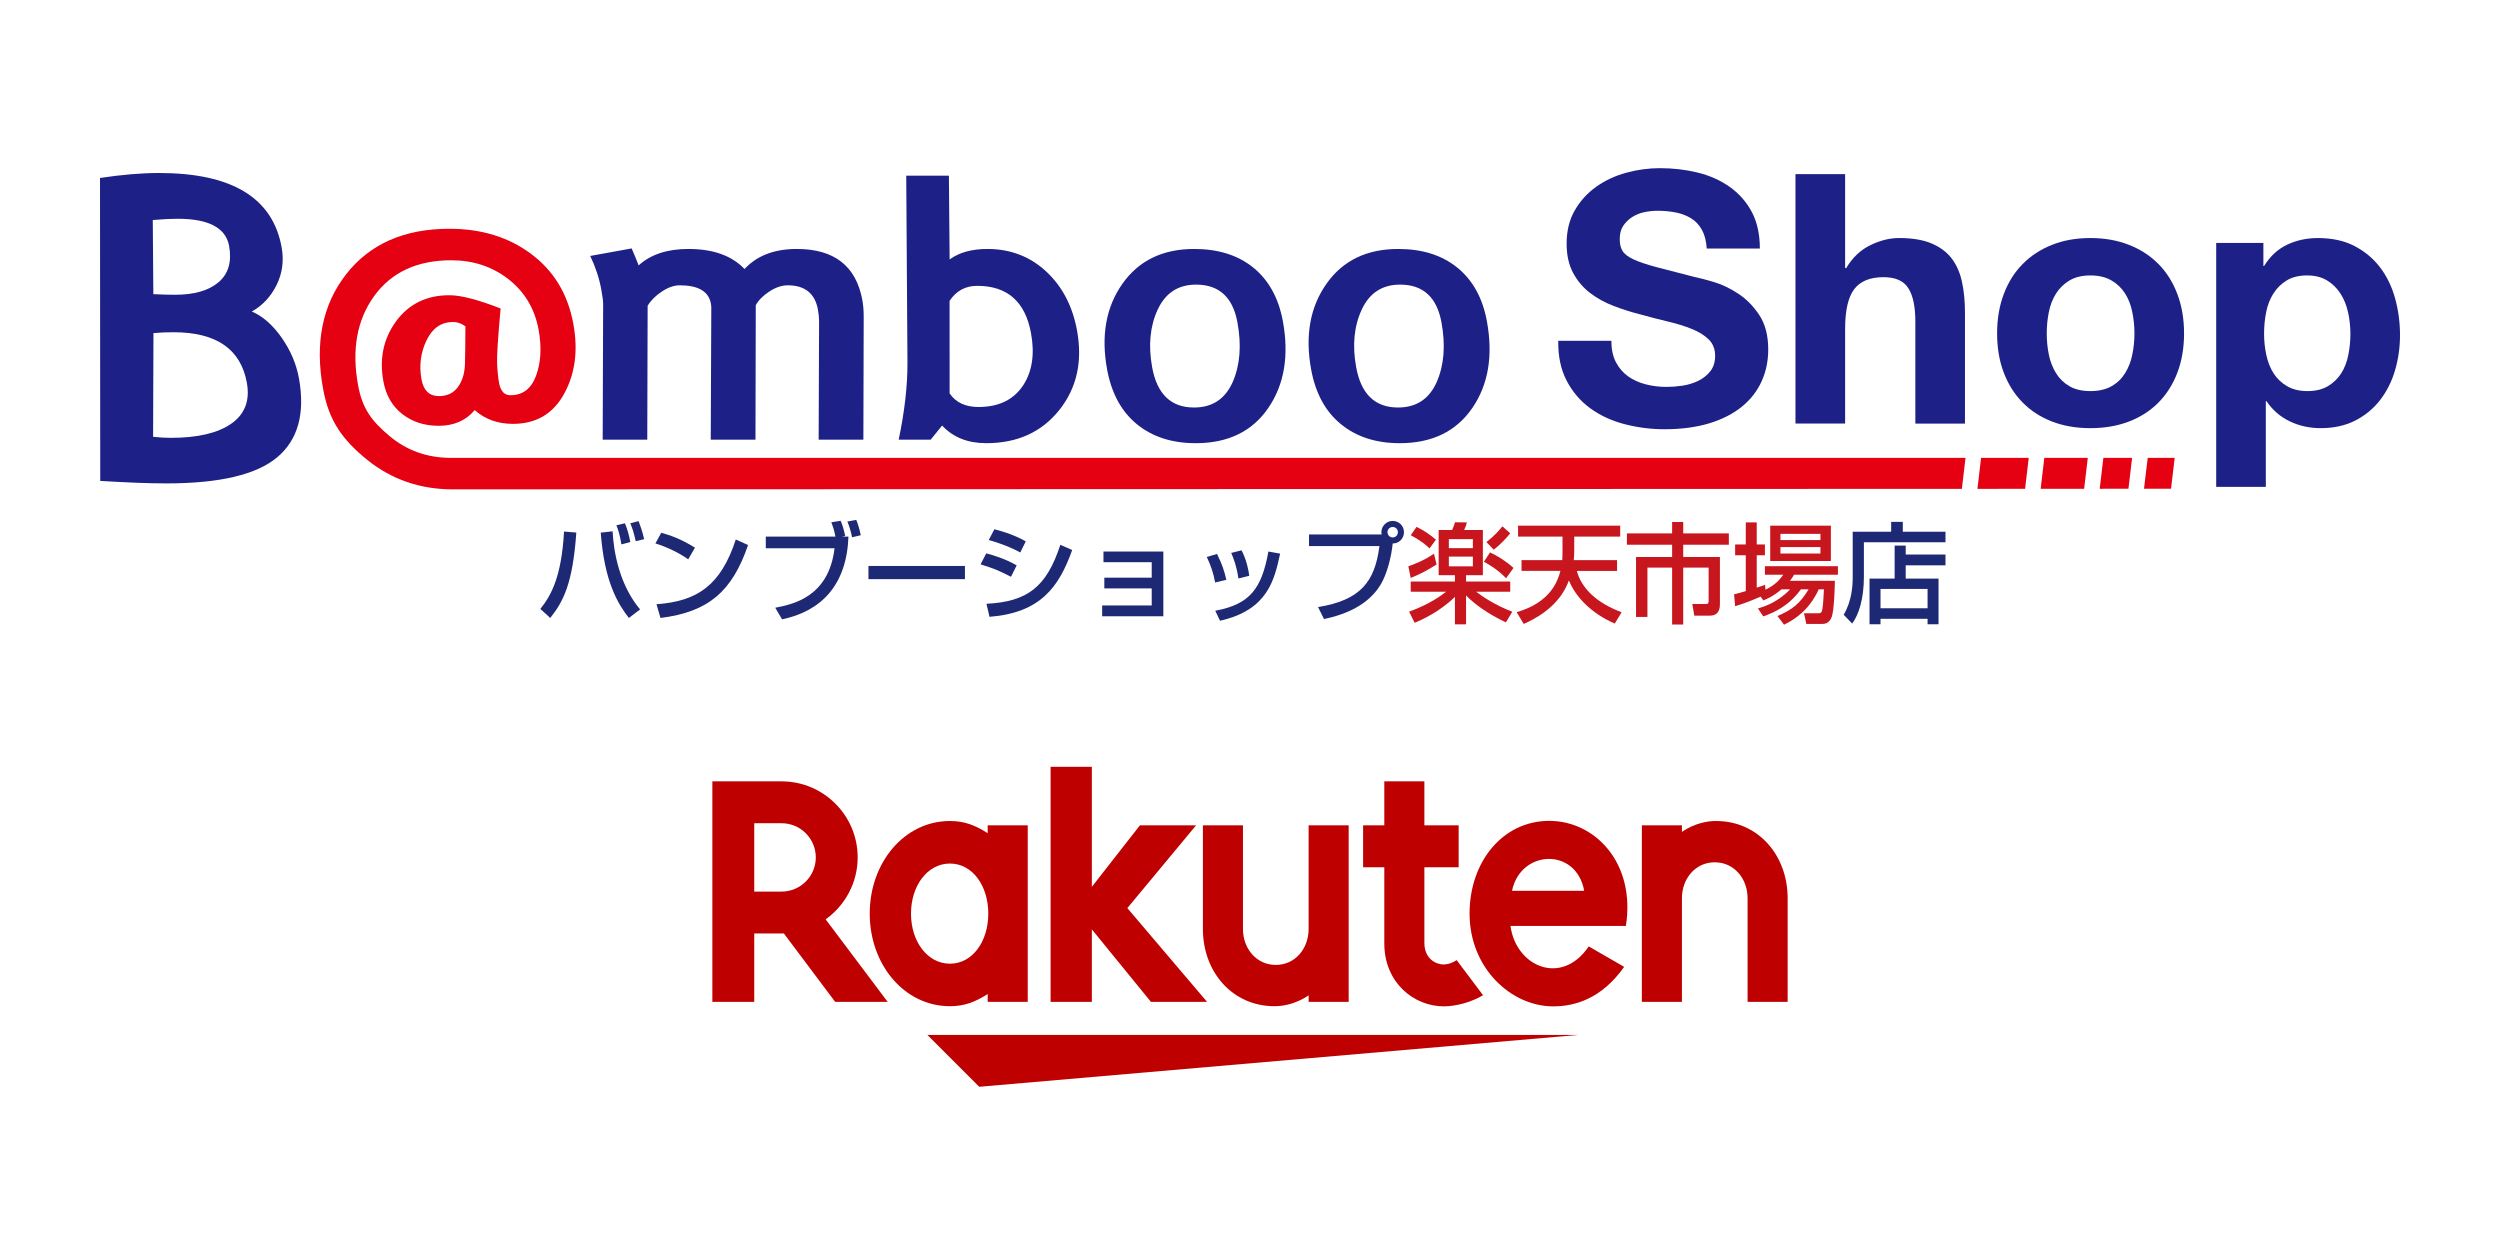 <?xml version="1.0" encoding="utf-8"?>
<!-- Generator: Adobe Illustrator 15.0.2, SVG Export Plug-In  -->
<!DOCTYPE svg PUBLIC "-//W3C//DTD SVG 1.1//EN" "http://www.w3.org/Graphics/SVG/1.1/DTD/svg11.dtd">
<svg version="1.1"
	 xmlns="http://www.w3.org/2000/svg" xmlns:xlink="http://www.w3.org/1999/xlink" xmlns:a="http://ns.adobe.com/AdobeSVGViewerExtensions/3.0/"
	 x="0px" y="0px" width="500px" height="250px" viewBox="0 0 500 250" enable-background="new 0 0 500 250" xml:space="preserve">
<defs>
</defs>
<polygon fill="#BF0000" points="315.595,206.991 185.482,206.991 195.847,217.355 "/>
<path fill="#BF0000" d="M197.537,165.069v1.568c-2.418-1.539-4.584-2.436-7.551-2.436c-9.115,0-16.04,8.313-16.04,18.522
	c0,10.212,6.925,18.519,16.04,18.519c2.967,0,5.133-0.89,7.551-2.432v1.565h8.01v-35.305H197.537z M189.985,192.74
	c-4.494,0-7.785-4.427-7.785-10.017c0-5.587,3.292-10.014,7.785-10.014c4.501,0,7.672,4.427,7.672,10.014
	C197.657,188.313,194.486,192.74,189.985,192.74"/>
<path fill="#BF0000" d="M261.723,165.069v20.74c0,3.892-2.673,7.176-6.566,7.176c-3.89,0-6.564-3.285-6.564-7.176v-20.74h-8.013
	v20.74c0,8.51,5.822,15.432,14.332,15.432c3.941,0,6.812-2.179,6.812-2.179v1.312h8.012v-35.305H261.723z"/>
<path fill="#BF0000" d="M336.386,200.375v-20.739c0-3.891,2.673-7.177,6.565-7.177c3.891,0,6.566,3.286,6.566,7.177v20.739h8.012
	v-20.739c0-8.511-5.822-15.434-14.333-15.434c-3.941,0-6.811,2.18-6.811,2.18v-1.312h-8.013v35.305H336.386z"/>
<path fill="#BF0000" d="M150.851,200.375v-13.677h5.927l10.261,13.677h10.492l-12.4-16.503c3.863-2.775,6.402-7.286,6.402-12.395
	c0-8.391-6.824-15.205-15.214-15.205h-13.848v44.103H150.851z M150.851,164.645h5.468c3.765,0,6.842,3.062,6.842,6.832
	c0,3.781-3.077,6.839-6.842,6.839h-5.468V164.645z"/>
<path fill="#BF0000" d="M291.331,192.021c-0.719,0.489-1.627,0.869-2.678,0.869c-1.31,0-3.777-1-3.777-4.331v-15.109h6.852v-8.381
	h-6.852v-8.797h-8.014v8.797h-4.239v8.381h4.239v15.231c-0.002,7.883,5.937,12.591,11.914,12.591c2.225,0,5.316-0.729,7.838-2.221
	L291.331,192.021z"/>
<polygon fill="#BF0000" points="225.469,181.619 239.213,165.069 227.981,165.069 218.368,177.369 218.368,153.355 210.117,153.355 
	210.117,200.375 218.368,200.375 218.368,185.872 230.187,200.375 241.414,200.375 "/>
<path fill="#BF0000" d="M309.841,164.174c-9.274,0-15.927,8.15-15.927,18.548c0,10.934,8.35,18.552,16.724,18.552
	c4.226,0,9.641-1.449,14.19-7.904l-7.078-4.087c-5.473,8.068-14.596,3.973-15.648-4.095l23.08,0.005
	C327.157,172.513,318.959,164.174,309.841,164.174 M316.836,178.165h-14.432C304.092,169.897,315.274,169.42,316.836,178.165"/>
<path fill="#1D2087" d="M50.361,62.308c2.161,0.909,4.146,2.648,5.96,5.21c1.798,2.576,2.969,5.308,3.48,8.208
	c1.243,6.992-0.205,12.226-4.338,15.715c-4.134,3.49-11.526,5.241-22.185,5.241c-3.495,0-7.909-0.174-13.228-0.499L20,35.593
	c4.368-0.662,8.306-0.993,11.802-0.993c14.592,0,22.766,4.97,24.531,14.904c0.475,2.653,0.135,5.15-1.011,7.485
	C54.178,59.312,52.521,61.093,50.361,62.308z M30.692,66.616L30.62,87.363c1.251,0.132,2.443,0.205,3.562,0.205
	c5.347,0,9.368-0.945,12.076-2.833c2.71-1.896,3.749-4.609,3.122-8.141c-1.208-6.763-6.095-10.145-14.668-10.145
	C33.373,66.448,32.036,66.497,30.692,66.616z M30.554,44.004l0.114,14.827c1.591,0.078,3.039,0.12,4.35,0.12
	c3.821,0,6.718-0.83,8.689-2.503c1.967-1.673,2.68-4.079,2.12-7.232c-0.652-3.634-4.073-5.463-10.268-5.463
	C34.278,43.752,32.603,43.831,30.554,44.004z"/>
<path fill="#1D2087" d="M172.74,63.397l-0.064,24.537h-8.946l0.087-23.628c0-0.752-0.072-1.541-0.229-2.383
	c-0.595-3.237-2.608-4.861-6.038-4.861c-1.203,0-2.445,0.421-3.719,1.263c-1.26,0.836-2.157,1.745-2.677,2.719l-0.058,26.89h-8.946
	l0.111-26.396c-0.006-0.252-0.031-0.529-0.088-0.842c-0.445-2.419-2.521-3.634-6.23-3.634c-1.123,0-2.311,0.409-3.565,1.245
	c-1.255,0.824-2.206,1.775-2.85,2.846l-0.072,26.781h-8.919l0.093-27.064c0.003-0.625-0.121-1.606-0.365-2.931
	c-0.42-2.31-1.165-4.56-2.217-6.75l8.285-1.504c0.521,1.191,0.984,2.323,1.394,3.394c2.421-2.19,5.729-3.286,9.952-3.286
	c4.943,0,8.688,1.336,11.23,4.013c2.473-2.677,5.954-4.013,10.457-4.013c7.477,0,11.845,3.4,13.099,10.205
	C172.649,61.009,172.743,62.134,172.74,63.397z"/>
<path fill="#1D2087" d="M206.199,66.61c0.765,4.146,0.262,7.612-1.519,10.385c-1.907,2.93-4.891,4.404-8.98,4.404
	c-2.63,0-4.564-0.915-5.777-2.725l-0.008-18.509c1.333-1.998,3.177-2.997,5.529-2.997C201.458,57.169,205.042,60.317,206.199,66.61z
	 M211.837,82.032c3.52-4.405,4.711-9.724,3.568-15.945c-0.88-4.783-2.875-8.652-5.986-11.619c-3.273-3.117-7.258-4.675-11.94-4.675
	c-3.125,0-5.638,0.699-7.555,2.094l-0.144-16.751h-8.532l0.244,37.419c0.018,4.543-0.559,9.675-1.751,15.379h6.397l2.283-2.828
	c2.175,2.352,5.124,3.531,8.827,3.531C203.453,88.638,208.312,86.436,211.837,82.032z"/>
<path fill="#1D2087" d="M231.543,61.911c1.545-3.321,4.1-4.988,7.666-4.988c4.594,0,7.352,2.515,8.279,7.552
	c0.848,4.621,0.524,8.604-0.972,11.985c-1.51,3.358-4.076,5.042-7.708,5.042c-4.596,0-7.382-2.659-8.373-8.008
	C229.635,69.096,229.996,65.233,231.543,61.911z M227.385,84.848c3.102,2.527,7.015,3.791,11.754,3.791
	c6.459,0,11.297-2.346,14.506-7.027c3.219-4.693,4.194-10.482,2.927-17.377c-0.852-4.621-2.812-8.177-5.881-10.686
	c-3.075-2.503-7.025-3.755-11.851-3.755c-6.318,0-11.107,2.329-14.38,6.992c-3.27,4.663-4.281,10.373-3.036,17.13
	C222.304,78.675,224.284,82.309,227.385,84.848z"/>
<path fill="#1D2087" d="M272.35,61.911c1.546-3.321,4.101-4.988,7.668-4.988c4.595,0,7.35,2.515,8.277,7.552
	c0.845,4.621,0.52,8.604-0.976,11.985c-1.507,3.358-4.07,5.042-7.71,5.042c-4.591,0-7.379-2.659-8.364-8.008
	C270.433,69.096,270.803,65.233,272.35,61.911z M268.198,84.848c3.099,2.527,7.013,3.791,11.746,3.791
	c6.458,0,11.288-2.346,14.51-7.027c3.225-4.693,4.191-10.482,2.923-17.377c-0.848-4.621-2.81-8.177-5.884-10.686
	c-3.075-2.503-7.019-3.755-11.844-3.755c-6.315,0-11.107,2.329-14.378,6.992c-3.268,4.663-4.281,10.373-3.038,17.13
	C263.111,78.675,265.086,82.309,268.198,84.848z"/>
<polygon fill="#E50012" points="417.557,91.575 408.864,91.575 408.133,97.76 416.828,97.754 "/>
<polygon fill="#E50012" points="426.422,91.575 420.679,91.575 419.941,97.754 425.685,97.749 "/>
<polygon fill="#E50012" points="395.486,97.772 405.017,97.76 405.745,91.575 396.213,91.575 "/>
<path fill="#E50012" d="M393.103,91.575H90.197c-4.733,0-8.836-1.456-12.314-4.386c-3.478-2.924-5.395-5.367-6.26-10.102
	c-1.312-7.137-0.244-13.094,3.208-17.871c3.465-4.777,8.603-7.16,15.432-7.16c4.381,0,8.196,1.264,11.442,3.792
	c3.23,2.532,5.238,5.884,6.01,10.083c0.638,3.479,0.479,6.535-0.484,9.164c-0.957,2.636-2.668,3.953-5.144,3.953
	c-1.216,0-1.973-0.83-2.278-2.484c-0.189-1.054-0.322-2.329-0.388-3.828c-0.069-1.51,0.169-5.18,0.701-11.035
	c-4.525-1.769-7.942-2.654-10.247-2.654c-4.545,0-8.092,1.733-10.64,5.187c-2.54,3.465-3.397,7.485-2.554,12.045
	c0.517,2.805,1.777,4.982,3.787,6.541c2.019,1.564,4.431,2.341,7.254,2.341c3.05,0,5.462-1.047,7.22-3.141
	c2.067,1.841,4.615,2.755,7.645,2.755c4.636,0,8.05-2.009,10.247-6.029c2.202-4.019,2.81-8.677,1.834-13.965
	c-1.083-5.927-3.874-10.571-8.39-13.953c-4.499-3.381-9.961-5.073-16.394-5.073c-9.056,0-15.947,3.045-20.689,9.14
	c-4.735,6.101-6.263,13.755-4.563,22.96c1.167,6.39,3.94,10.169,8.817,14.116c4.868,3.935,10.584,5.902,17.139,5.902l301.785-0.102
	L393.103,91.575z M92.992,72.784c-0.051,1.871-0.521,3.405-1.405,4.615c-0.882,1.221-2.148,1.823-3.809,1.823
	c-1.91,0-3.065-1.113-3.475-3.327c-0.508-2.768-0.178-5.379,1.005-7.828c1.182-2.449,2.948-3.67,5.311-3.67
	c0.86,0,1.678,0.295,2.463,0.872C93.075,68.41,93.048,70.924,92.992,72.784z"/>
<polygon fill="#E50012" points="429.542,91.575 428.802,97.749 434.205,97.749 434.936,91.575 "/>
<path fill="#1D2087" d="M323.175,72.417c0.607,1.167,1.411,2.112,2.413,2.828c1.001,0.722,2.178,1.264,3.525,1.613
	c1.354,0.349,2.753,0.523,4.198,0.523c0.975,0,2.024-0.078,3.144-0.241c1.116-0.168,2.163-0.481,3.15-0.945
	c0.975-0.469,1.79-1.107,2.44-1.925c0.652-0.812,0.983-1.853,0.983-3.11c0-1.349-0.436-2.437-1.293-3.279
	c-0.867-0.843-1.995-1.541-3.393-2.101c-1.4-0.559-2.982-1.052-4.751-1.474c-1.772-0.41-3.563-0.878-5.385-1.39
	c-1.859-0.463-3.679-1.041-5.448-1.715c-1.771-0.674-3.351-1.546-4.753-2.617c-1.399-1.072-2.53-2.414-3.39-4.021
	c-0.858-1.606-1.291-3.555-1.291-5.835c0-2.558,0.548-4.783,1.64-6.673c1.098-1.889,2.526-3.465,4.305-4.717
	c1.76-1.257,3.769-2.189,6.005-2.798c2.234-0.607,4.476-0.908,6.711-0.908c2.605,0,5.111,0.289,7.509,0.872
	c2.403,0.584,4.531,1.529,6.396,2.834c1.862,1.306,3.346,2.973,4.44,4.994c1.092,2.028,1.64,4.489,1.64,7.371h-10.623
	c-0.093-1.485-0.409-2.719-0.947-3.701c-0.533-0.98-1.242-1.75-2.126-2.304c-0.885-0.56-1.898-0.957-3.042-1.191
	c-1.143-0.234-2.383-0.355-3.743-0.355c-0.875,0-1.762,0.097-2.646,0.284c-0.892,0.186-1.695,0.517-2.414,0.98
	c-0.722,0.469-1.317,1.047-1.784,1.745c-0.465,0.698-0.697,1.588-0.697,2.659c0,0.975,0.184,1.775,0.563,2.371
	c0.368,0.614,1.101,1.173,2.196,1.685c1.095,0.505,2.612,1.023,4.543,1.535c1.935,0.511,4.461,1.161,7.583,1.961
	c0.934,0.187,2.22,0.524,3.879,1.01c1.651,0.488,3.293,1.27,4.924,2.341c1.637,1.071,3.039,2.503,4.23,4.296
	c1.188,1.799,1.78,4.091,1.78,6.883c0,2.287-0.441,4.404-1.322,6.359c-0.889,1.956-2.203,3.652-3.948,5.073
	c-1.751,1.414-3.914,2.527-6.501,3.321c-2.587,0.782-5.587,1.191-8.983,1.191c-2.747,0-5.413-0.349-8.002-1.023
	c-2.585-0.674-4.871-1.733-6.851-3.177c-1.977-1.443-3.553-3.285-4.714-5.523c-1.164-2.239-1.727-4.898-1.675-7.967h10.619
	C322.266,69.836,322.57,71.262,323.175,72.417z"/>
<path fill="#1D2087" d="M369.024,34.823v18.797h0.21c1.251-2.094,2.863-3.623,4.816-4.574c1.958-0.962,3.866-1.438,5.737-1.438
	c2.651,0,4.829,0.361,6.526,1.083c1.706,0.722,3.045,1.721,4.021,3.002c0.981,1.281,1.664,2.846,2.064,4.687
	c0.398,1.835,0.596,3.875,0.596,6.12v22.215h-9.925v-20.41c0-2.972-0.464-5.199-1.405-6.667c-0.926-1.469-2.579-2.202-4.955-2.202
	c-2.705,0-4.657,0.806-5.876,2.406c-1.209,1.612-1.811,4.26-1.811,7.936v18.936h-9.928V34.823H369.024z"/>
<path fill="#1D2087" d="M400.748,58.831c0.887-2.359,2.145-4.369,3.772-6.011c1.628-1.654,3.585-2.942,5.872-3.845
	c2.28-0.915,4.841-1.366,7.69-1.366c2.837,0,5.412,0.451,7.719,1.366c2.308,0.902,4.272,2.19,5.909,3.845
	c1.622,1.643,2.885,3.652,3.769,6.011c0.885,2.346,1.333,4.969,1.333,7.858c0,2.888-0.448,5.5-1.333,7.828
	c-0.884,2.329-2.147,4.327-3.769,5.975c-1.637,1.654-3.601,2.924-5.909,3.809c-2.307,0.884-4.882,1.329-7.719,1.329
	c-2.849,0-5.41-0.445-7.69-1.329c-2.287-0.885-4.244-2.154-5.872-3.809c-1.628-1.648-2.886-3.646-3.772-5.975
	c-0.881-2.328-1.327-4.94-1.327-7.828C399.421,63.8,399.867,61.177,400.748,58.831z M409.765,70.918
	c0.279,1.366,0.755,2.605,1.434,3.701c0.671,1.095,1.574,1.974,2.69,2.623c1.122,0.65,2.515,0.975,4.193,0.975
	c1.673,0,3.083-0.325,4.227-0.975c1.143-0.649,2.048-1.528,2.72-2.623c0.679-1.095,1.158-2.335,1.431-3.701
	c0.284-1.378,0.428-2.78,0.428-4.229c0-1.444-0.144-2.864-0.428-4.26c-0.273-1.396-0.752-2.636-1.431-3.707
	c-0.671-1.071-1.577-1.95-2.72-2.624c-1.144-0.668-2.554-1.011-4.227-1.011c-1.678,0-3.072,0.343-4.193,1.011
	c-1.117,0.674-2.02,1.553-2.69,2.624c-0.679,1.071-1.155,2.311-1.434,3.707c-0.28,1.396-0.416,2.815-0.416,4.26
	C409.349,68.139,409.484,69.541,409.765,70.918z"/>
<path fill="#1D2087" d="M452.677,48.584v4.615h0.138c1.209-1.956,2.747-3.382,4.612-4.26c1.862-0.884,3.914-1.33,6.15-1.33
	c2.839,0,5.286,0.535,7.34,1.606c2.043,1.071,3.748,2.491,5.099,4.26c1.351,1.775,2.35,3.839,3.003,6.191
	c0.649,2.353,0.981,4.808,0.981,7.371c0,2.425-0.332,4.753-0.981,6.992c-0.653,2.232-1.64,4.212-2.967,5.939
	c-1.33,1.727-2.981,3.099-4.964,4.121c-1.979,1.023-4.299,1.54-6.949,1.54c-2.242,0-4.302-0.457-6.185-1.365
	c-1.89-0.908-3.439-2.244-4.648-4.019h-0.142v17.13h-9.924V48.584H452.677z M465.571,77.242c1.089-0.649,1.976-1.504,2.656-2.551
	c0.67-1.046,1.149-2.274,1.432-3.67c0.276-1.396,0.421-2.816,0.421-4.26s-0.157-2.864-0.46-4.26
	c-0.301-1.408-0.803-2.647-1.501-3.743c-0.698-1.095-1.598-1.986-2.69-2.66c-1.101-0.668-2.437-1.011-4.019-1.011
	c-1.631,0-2.994,0.343-4.089,1.011c-1.098,0.674-1.979,1.553-2.653,2.624c-0.68,1.071-1.156,2.311-1.436,3.707
	c-0.279,1.396-0.418,2.839-0.418,4.332c0,1.444,0.15,2.864,0.454,4.26c0.301,1.396,0.792,2.624,1.466,3.67
	c0.676,1.047,1.577,1.902,2.692,2.551c1.12,0.65,2.467,0.975,4.05,0.975C463.109,78.217,464.473,77.892,465.571,77.242z"/>
<path fill="#1D2974" d="M108.07,121.785c2.216-2.768,4.235-6.504,4.735-15.476l2.458,0.2c-0.72,10.342-2.654,13.856-5.214,17.082
	L108.07,121.785z M122.519,106.262c0.22,4.327,1.436,10.783,5.5,15.626l-2.242,1.703c-2.106-2.696-4.91-7.136-5.626-17.064
	L122.519,106.262z M124.279,108.874c-0.324-2.125-0.761-3.201-0.999-3.821l1.715-0.397c0.478,1.197,0.762,2.154,1.068,3.743
	L124.279,108.874z M127.149,108.241c-0.437-1.847-0.611-2.413-1.086-3.586l1.651-0.433c0.305,0.783,0.78,2.087,1.111,3.61
	L127.149,108.241z"/>
<path fill="#1D2974" d="M137.643,111.87c-1.628-1.197-4.323-2.515-6.562-3.183l1.173-2.136c1.911,0.548,3.803,1.173,6.739,2.979
	L137.643,111.87z M131.297,120.847c8.129-0.589,12.843-3.718,15.864-12.949l2.456,1.108c-3.195,9.278-7.886,13.381-17.519,14.585
	L131.297,120.847z"/>
<path fill="#1D2974" d="M168.13,104.156c0.392,0.92,0.608,1.654,0.912,3.027l-0.628,0.132h1.281
	c-0.37,9.778-5.479,14.904-13.276,16.553l-1.369-2.322c3.498-0.681,10.688-2.106,11.862-11.89h-13.755v-2.341h13.926
	c-0.234-1.27-0.496-2.004-0.821-2.858L168.13,104.156z M170.411,107.459c-0.154-0.866-0.566-2.322-0.936-3.147l1.784-0.337
	c0.412,1.077,0.611,1.727,0.891,3.068L170.411,107.459z"/>
<path fill="#1D2974" d="M192.986,113.193v2.636H173.69v-2.636H192.986z"/>
<path fill="#1D2974" d="M202.201,115.354c-2.846-1.415-2.913-1.463-6.086-2.485l1.135-2.196c1.041,0.259,3.733,1.029,6.083,2.4
	L202.201,115.354z M197.292,120.757c8.192-0.416,12.016-3.339,14.775-11.799l2.37,1.047c-2.653,7.431-6.365,12.558-16.537,13.358
	L197.292,120.757z M204.051,110.498c-2.653-1.468-5.607-2.298-6.305-2.491l1.131-2.154c0.737,0.192,3.52,0.866,6.278,2.413
	L204.051,110.498z"/>
<path fill="#1D2974" d="M232.668,110.305v12.955h-12.236v-2.172h9.911v-3.412h-9.477v-2.148h9.477v-3.093h-9.649v-2.13H232.668z"/>
<path fill="#1D2974" d="M243.029,116.497c-0.324-1.805-0.867-3.424-1.673-5.102l2.046-0.607c1.02,2.082,1.454,3.345,1.865,5.174
	L243.029,116.497z M243.053,122.147c6.908-1.282,9.278-4.38,10.626-11.842l2.347,0.421c-1.155,5.277-2.479,11.276-12.02,13.424
	L243.053,122.147z M247.68,115.69c-0.346-2.43-0.933-3.923-1.432-5.102l2.064-0.523c0.976,1.895,1.369,3.778,1.541,5.09
	L247.68,115.69z"/>
<path fill="#1D2974" d="M263.607,121.413c8.433-1.372,11.366-5.001,12.278-12.196h-14.083v-2.323h14.541
	c-0.021-0.108-0.064-0.229-0.064-0.457c0-1.24,1.023-2.256,2.26-2.256c1.258,0,2.257,1.017,2.257,2.256
	c0,1.174-0.885,2.25-2.257,2.262c-0.262,2.612-1.107,6.047-2.392,8.189c-2.371,3.977-6.799,5.981-11.345,6.919L263.607,121.413z
	 M277.494,106.437c0,0.59,0.475,1.053,1.044,1.053c0.586,0,1.04-0.463,1.04-1.053c0-0.584-0.454-1.041-1.04-1.041
	C277.969,105.396,277.494,105.853,277.494,106.437z"/>
<path fill="#C7161E" d="M287.314,112.899c-1.977,1.233-3.06,1.817-5.171,2.689l-0.476-2.328c1.106-0.392,3.083-1.113,5.127-2.521
	L287.314,112.899z M290.984,115.041h-3.255v-9.044h2.695c0.196-0.385,0.392-0.944,0.584-1.541l2.37,0.025
	c-0.15,0.571-0.285,0.915-0.544,1.516h3.736v9.044h-3.363v1.263h8.838v2.04h-6.819c1.257,0.981,3.82,2.696,7.235,4.007l-1.285,2.125
	c-3.563-1.679-6.278-3.646-7.969-5.392v5.789h-2.224v-5.5c-3.234,3.153-6.844,4.668-8.059,5.187l-1.107-2.238
	c4.02-1.391,6.802-3.472,7.41-3.978h-7.085v-2.04h8.841V115.041z M283.316,105.377c1.675,0.825,2.758,1.607,3.866,2.564
	l-1.278,1.739c-0.566-0.554-1.547-1.457-3.761-2.636L283.316,105.377z M289.769,107.832v1.799h4.805v-1.799H289.769z
	 M289.769,111.322v1.938h4.805v-1.938H289.769z M298.006,110.48c1.435,0.668,3.17,1.721,4.692,3.105l-1.477,2.069
	c-1.738-1.811-3.607-2.846-4.435-3.304L298.006,110.48z M302.045,106.665c-0.779,0.993-2.216,2.461-3.3,3.273l-1.456-1.522
	c1.651-1.306,2.497-2.28,3.195-3.153L302.045,106.665z"/>
<path fill="#C7161E" d="M312.452,112.026c0.024-0.324,0.048-0.854,0.048-1.901v-2.81h-8.887v-2.178h20.428v2.178h-9.193v2.773
	c0,0.938-0.046,1.475-0.108,1.938h8.67v2.155h-8.045c0.938,3.532,4.019,6.425,8.957,8.272l-1.373,2.262
	c-4.801-2.087-7.86-5.409-9.167-8.628c-1.914,5.326-6.956,7.78-9.04,8.701l-1.414-2.353c6.715-1.919,8.216-6.173,8.758-8.255h-7.78
	v-2.155H312.452z"/>
<path fill="#C7161E" d="M334.426,104.403h2.217v2.274h9.125v2.268h-9.125v2.449h7.341v9.411c0,0.524,0,2.322-1.977,2.322h-3.15
	l-0.392-2.322h2.739c0.457,0,0.52-0.223,0.52-0.656v-6.631h-5.082v11.39h-2.217v-11.39h-4.937v9.867h-2.28v-11.991h7.217v-2.449
	h-9.043v-2.268h9.043V104.403z"/>
<path fill="#C7161E" d="M356.283,117.869c-1.649,1.415-2.846,1.895-3.626,2.214l-0.526-0.758c-2.758,1.191-4.083,1.606-5.103,1.914
	l-0.216-2.364c0.497-0.115,1.997-0.548,2.343-0.65v-7.172h-2.127v-2.16h2.127v-4.41h2.193v4.41h1.634v2.16h-1.634v6.474
	c0.984-0.313,1.108-0.349,1.655-0.565l0.088,0.974c2.04-0.992,2.89-2.046,3.564-2.984h-3.673v-1.708h14.601v1.708h-8.776
	c-0.283,0.463-0.434,0.722-0.806,1.204h8.974c0,0.24-0.087,6.064-0.691,7.382c-0.565,1.252-1.417,1.252-2.091,1.252h-2.927
	l-0.461-2.136h2.846c0.65,0,0.716-0.289,0.828-0.848c0.171-0.885,0.279-3.436,0.3-3.936h-1.041c-1.802,3.977-4.564,5.915-6.932,7.07
	l-1.323-1.739c2.912-1.222,4.518-2.485,6.236-5.331h-1.546c-2.389,3.286-5.214,4.584-7.516,5.409l-1.067-1.583
	c1.284-0.391,3.958-1.24,6.432-3.827H356.283z M354.044,105.137h12.131v7.063h-12.131V105.137z M356.09,106.767v1.252h7.999v-1.252
	H356.09z M356.09,109.415v1.288h7.999v-1.288H356.09z"/>
<path fill="#1D2974" d="M370.54,106.353h7.693v-1.98h2.326v1.98h8.538v2.106h-16.318v6.896c0,4.494-1.065,7.647-2.349,9.361
	l-1.692-1.774c1.625-2.725,1.802-5.74,1.802-7.545V106.353z M389.096,113.073h-7.954v2.647h6.564v9.128h-2.193v-1.089h-9.41v1.089
	h-2.197v-9.128h5.021v-6.6h2.215v1.793h7.954V113.073z M376.103,117.785v3.869h9.41v-3.869H376.103z"/>
<rect fill="none" width="500" height="250"/>
</svg>
